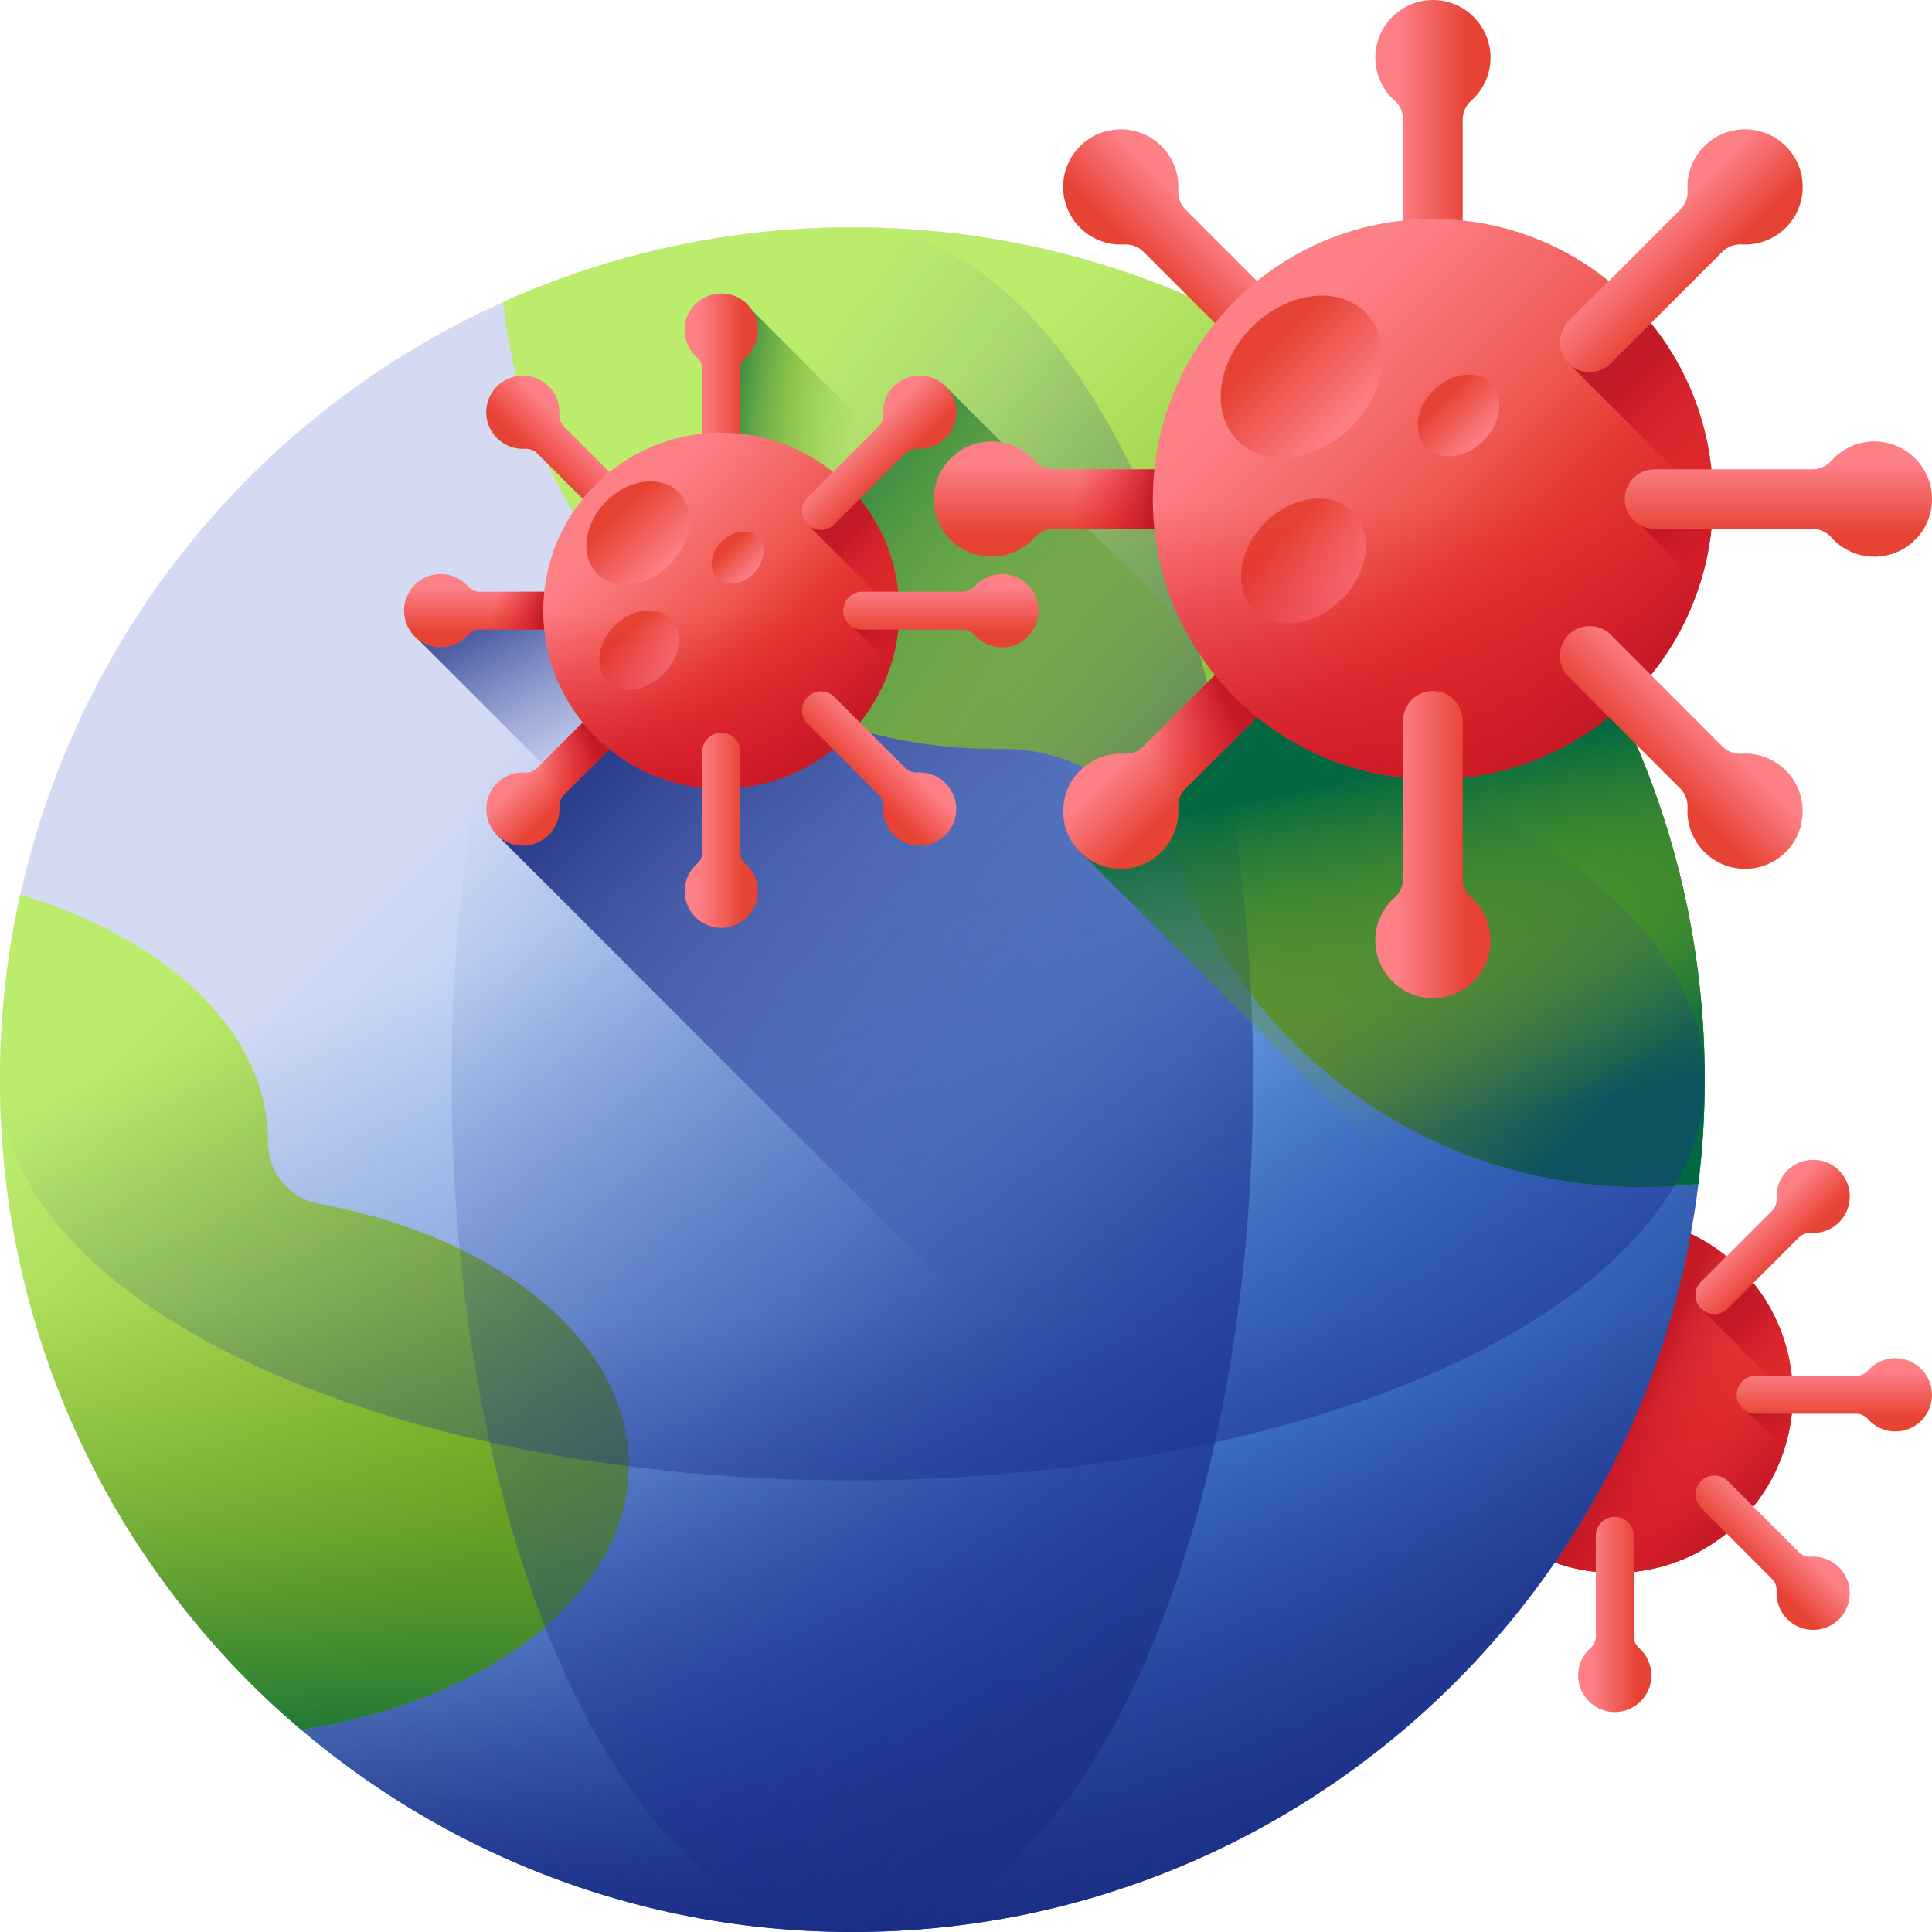 <svg id="Capa_1" enable-background="new 0 0 510 510" height="512" viewBox="0 0 510 510" width="512" xmlns="http://www.w3.org/2000/svg" xmlns:xlink="http://www.w3.org/1999/xlink"><linearGradient id="lg1"><stop offset="0" stop-color="#fd8087"/><stop offset="1" stop-color="#e74335"/></linearGradient><linearGradient id="SVGID_1_" gradientUnits="userSpaceOnUse" x1="420.274" x2="432.091" xlink:href="#lg1" y1="310.232" y2="310.232"/><linearGradient id="SVGID_00000002363186620276056420000017227663997621313176_" gradientTransform="matrix(0 1 1 0 397.962 -532)" gradientUnits="userSpaceOnUse" x1="894.218" x2="906.035" xlink:href="#lg1" y1="-29.675" y2="-29.675"/><linearGradient id="lg2"><stop offset="0" stop-color="#e41f2d" stop-opacity="0"/><stop offset=".346" stop-color="#de1e2b" stop-opacity=".346"/><stop offset=".804" stop-color="#ce1b28" stop-opacity=".804"/><stop offset="1" stop-color="#c41926"/></linearGradient><linearGradient id="SVGID_00000091718035951663781870000008838790027439522224_" gradientUnits="userSpaceOnUse" x1="365.703" x2="378.521" xlink:href="#lg2" y1="369.451" y2="372.442"/><linearGradient id="SVGID_00000120527078899203056900000016650688942418468758_" gradientTransform="matrix(-.707 .707 .707 .707 536.402 -356.223)" gradientUnits="userSpaceOnUse" x1="584.147" x2="595.965" xlink:href="#lg1" y1="376.391" y2="376.391"/><linearGradient id="SVGID_00000036943584300535357910000006110843847739388580_" gradientTransform="matrix(.707 .707 .707 -.707 175.777 -558.402)" gradientUnits="userSpaceOnUse" x1="826.34" x2="838.157" xlink:href="#lg1" y1="-536.06" y2="-536.06"/><linearGradient id="SVGID_00000183224217259248965520000000236583869223786119_" gradientUnits="userSpaceOnUse" x1="379.945" x2="394.046" xlink:href="#lg2" y1="413.515" y2="406.678"/><linearGradient id="SVGID_00000164502118388289385720000001368751259081297575_" gradientUnits="userSpaceOnUse" x1="400.962" x2="438.76" xlink:href="#lg1" y1="342.907" y2="380.704"/><linearGradient id="SVGID_00000089535734545835278490000011026300714115745960_" gradientTransform="matrix(.563 -.563 .707 .707 318.21 56.332)" gradientUnits="userSpaceOnUse" x1="-182.398" x2="-182.398" xlink:href="#lg1" y1="278.388" y2="259.89"/><linearGradient id="SVGID_00000074411780506038587150000003022723634017822118_" gradientTransform="matrix(.563 -.563 .707 .707 318.21 56.332)" gradientUnits="userSpaceOnUse" x1="-209.601" x2="-209.601" xlink:href="#lg1" y1="297.767" y2="283.548"/><linearGradient id="SVGID_00000100383718172951244310000017813250511341783175_" gradientTransform="matrix(.563 -.563 .707 .707 318.21 56.332)" gradientUnits="userSpaceOnUse" x1="-164.81" x2="-164.81" xlink:href="#lg1" y1="295.848" y2="286.533"/><linearGradient id="SVGID_00000079472047381575344640000018133058128812907908_" gradientUnits="userSpaceOnUse" x1="426.256" x2="426.256" xlink:href="#lg2" y1="368.795" y2="416.535"/><linearGradient id="SVGID_00000163758152456801029710000003233447773897901462_" gradientTransform="matrix(.707 -.707 .707 .707 873.465 -1419.093)" gradientUnits="userSpaceOnUse" x1="-1580.032" x2="-1580.032" xlink:href="#lg2" y1="948.177" y2="994.578"/><linearGradient id="SVGID_00000046335162840700693430000010264375310893960609_" gradientUnits="userSpaceOnUse" x1="458.732" x2="431.732" xlink:href="#lg2" y1="383.038" y2="370.705"/><linearGradient id="SVGID_00000113337901218925101430000015212487096271670146_" gradientUnits="userSpaceOnUse" x1="479.823" x2="467.004" xlink:href="#lg2" y1="389.736" y2="372.075"/><linearGradient id="SVGID_00000076581919831850123910000017307476498890254742_" gradientUnits="userSpaceOnUse" x1="480.853" x2="460.966" xlink:href="#lg2" y1="366.8" y2="346.913"/><linearGradient id="SVGID_00000111890647758754265590000001109885728809883284_" gradientTransform="matrix(1 0 0 -1 0 -419.962)" gradientUnits="userSpaceOnUse" x1="420.274" x2="432.091" xlink:href="#lg1" y1="-846.131" y2="-846.131"/><linearGradient id="SVGID_00000090271249932969311120000014663353060015170216_" gradientTransform="matrix(0 1 -1 0 -22 -532)" gradientUnits="userSpaceOnUse" x1="894.218" x2="906.035" xlink:href="#lg1" y1="-506.224" y2="-506.224"/><linearGradient id="SVGID_00000013879928543158848200000001817718819103612592_" gradientTransform="matrix(.707 .707 -.707 .707 -121.181 -261.444)" gradientUnits="userSpaceOnUse" x1="826.34" x2="838.157" xlink:href="#lg1" y1=".161" y2=".161"/><linearGradient id="SVGID_00000130642832972094916130000016215449876303766153_" gradientTransform="matrix(-.707 .707 -.707 -.707 239.444 -653.181)" gradientUnits="userSpaceOnUse" x1="584.147" x2="595.965" xlink:href="#lg1" y1="-912.29" y2="-912.29"/><linearGradient id="SVGID_00000008846954285663614590000011179765438639509406_" gradientUnits="userSpaceOnUse" x1="130.983" x2="320.857" y1="190.983" y2="380.857"><stop offset="0" stop-color="#d5daf3"/><stop offset="1" stop-color="#60b7ff"/></linearGradient><linearGradient id="lg3"><stop offset="0" stop-color="#1f3596" stop-opacity="0"/><stop offset=".407" stop-color="#1d3290" stop-opacity=".407"/><stop offset=".951" stop-color="#192b7f" stop-opacity=".951"/><stop offset="1" stop-color="#192a7d"/></linearGradient><linearGradient id="SVGID_00000159452640191436708640000005400718378106212506_" gradientUnits="userSpaceOnUse" x1="312.264" x2="180.848" xlink:href="#lg3" y1="283.069" y2="151.653"/><linearGradient id="SVGID_00000070799208763367965590000013718248433554868369_" gradientUnits="userSpaceOnUse" x1="225" x2="225" xlink:href="#lg3" y1="348.48" y2="510.661"/><linearGradient id="SVGID_00000054967278380765971680000011038010239704568962_" gradientUnits="userSpaceOnUse" x1="245.504" x2="412.948" xlink:href="#lg3" y1="305.504" y2="472.948"/><linearGradient id="lg4"><stop offset="0" stop-color="#bbec6c"/><stop offset="1" stop-color="#78a91f"/></linearGradient><linearGradient id="SVGID_00000177484382555209172880000010983203015115106990_" gradientUnits="userSpaceOnUse" x1="245.843" x2="362.382" xlink:href="#lg4" y1="111.243" y2="227.783"/><linearGradient id="SVGID_00000078028064525339276630000005723871409591048375_" gradientUnits="userSpaceOnUse" x1="8.054" x2="125.54" xlink:href="#lg4" y1="297.116" y2="414.602"/><linearGradient id="lg5"><stop offset="0" stop-color="#78a91f" stop-opacity="0"/><stop offset=".147" stop-color="#70a421" stop-opacity=".147"/><stop offset=".374" stop-color="#5b9927" stop-opacity=".374"/><stop offset=".652" stop-color="#378531" stop-opacity=".652"/><stop offset=".968" stop-color="#076b3f" stop-opacity=".968"/><stop offset="1" stop-color="#026841"/></linearGradient><linearGradient id="SVGID_00000029724336944279445430000011748817281931856284_" gradientUnits="userSpaceOnUse" x1="82.995" x2="82.995" xlink:href="#lg5" y1="342.372" y2="472.665"/><linearGradient id="SVGID_00000011012587228194983070000013800201865217808535_" gradientUnits="userSpaceOnUse" x1="346.955" x2="434.206" xlink:href="#lg5" y1="194.892" y2="282.142"/><linearGradient id="SVGID_00000154410182567546204360000011304826684362869644_" gradientUnits="userSpaceOnUse" x1="124.777" x2="440.856" xlink:href="#lg3" y1="209.954" y2="446.632"/><linearGradient id="SVGID_00000045609425598509409300000016570521294570853047_" gradientUnits="userSpaceOnUse" x1="206.072" x2="316.012" xlink:href="#lg3" y1="226.112" y2="568.15"/><linearGradient id="SVGID_00000145043962438493487950000006931094151718798240_" gradientUnits="userSpaceOnUse" x1="225.379" x2="186.129" xlink:href="#lg5" y1="113.759" y2="108.634"/><linearGradient id="SVGID_00000044864778926415551250000011938855246022890625_" gradientUnits="userSpaceOnUse" x1="305.86" x2="197.86" xlink:href="#lg5" y1="205.312" y2="121.979"/><linearGradient id="SVGID_00000013885208274787472100000006753432124088018592_" gradientUnits="userSpaceOnUse" x1="378.714" x2="359.381" xlink:href="#lg5" y1="298.629" y2="204.629"/><linearGradient id="SVGID_00000182528956811902081110000006339700631977127856_" gradientUnits="userSpaceOnUse" x1="368.845" x2="387.436" xlink:href="#lg1" y1="40.55" y2="40.55"/><linearGradient id="SVGID_00000141430433226740157510000016535449860247089834_" gradientTransform="matrix(0 1 1 0 397.962 -532)" gradientUnits="userSpaceOnUse" x1="654.334" x2="672.924" xlink:href="#lg1" y1="-110.901" y2="-110.901"/><linearGradient id="SVGID_00000176034221410024621630000000692372657007416244_" gradientUnits="userSpaceOnUse" x1="282.995" x2="303.161" xlink:href="#lg2" y1="133.712" y2="138.417"/><linearGradient id="SVGID_00000001630594091785640630000005572337102869863055_" gradientTransform="matrix(-.707 .707 .707 .707 536.402 -356.223)" gradientUnits="userSpaceOnUse" x1="447.46" x2="466.051" xlink:href="#lg1" y1="142.025" y2="142.025"/><linearGradient id="SVGID_00000046320429192976043070000003236709270072733854_" gradientTransform="matrix(.707 .707 .707 -.707 175.777 -558.402)" gradientUnits="userSpaceOnUse" x1="621.77" x2="640.361" xlink:href="#lg1" y1="-436.027" y2="-436.027"/><linearGradient id="SVGID_00000001640535797637556040000005319515768730480831_" gradientUnits="userSpaceOnUse" x1="305.401" x2="327.584" xlink:href="#lg2" y1="203.032" y2="192.277"/><linearGradient id="SVGID_00000097498029967298409290000017229273338198807224_" gradientUnits="userSpaceOnUse" x1="338.465" x2="397.927" xlink:href="#lg1" y1="91.953" y2="151.416"/><linearGradient id="SVGID_00000179626431033387920700000015383043156028799887_" gradientTransform="matrix(.563 -.563 .707 .707 318.21 56.332)" gradientUnits="userSpaceOnUse" x1="-15.71" x2="-15.71" xlink:href="#lg1" y1="66.623" y2="37.522"/><linearGradient id="SVGID_00000049205982456874422340000005756097204842612896_" gradientTransform="matrix(.563 -.563 .707 .707 318.21 56.332)" gradientUnits="userSpaceOnUse" x1="-58.506" x2="-58.506" xlink:href="#lg1" y1="97.109" y2="74.741"/><linearGradient id="SVGID_00000017506146900080846850000012138869822814704063_" gradientTransform="matrix(.563 -.563 .707 .707 318.21 56.332)" gradientUnits="userSpaceOnUse" x1="11.958" x2="11.958" xlink:href="#lg1" y1="94.091" y2="79.436"/><linearGradient id="SVGID_00000114764968243437075570000013390431858031218836_" gradientUnits="userSpaceOnUse" x1="378.256" x2="378.256" xlink:href="#lg2" y1="132.68" y2="207.784"/><linearGradient id="SVGID_00000065065413708463128190000008289856782378150062_" gradientTransform="matrix(.707 -.707 .707 .707 873.465 -1419.093)" gradientUnits="userSpaceOnUse" x1="-1446.773" x2="-1446.773" xlink:href="#lg2" y1="747.377" y2="820.374"/><linearGradient id="SVGID_00000162351837707790469460000013596464803106912140_" gradientUnits="userSpaceOnUse" x1="462.526" x2="442.36" xlink:href="#lg2" y1="165.624" y2="137.84"/><linearGradient id="SVGID_00000052807411047092563210000005582741445786360490_" gradientUnits="userSpaceOnUse" x1="464.146" x2="432.86" xlink:href="#lg2" y1="129.542" y2="98.256"/><linearGradient id="SVGID_00000061472074073123769660000006028447316274065810_" gradientTransform="matrix(1 0 0 -1 0 -419.962)" gradientUnits="userSpaceOnUse" x1="368.845" x2="387.436" xlink:href="#lg1" y1="-642.901" y2="-642.901"/><linearGradient id="SVGID_00000006682880965316287770000000088054960903521675_" gradientTransform="matrix(0 1 -1 0 -22 -532)" gradientUnits="userSpaceOnUse" x1="654.334" x2="672.924" xlink:href="#lg1" y1="-491.45" y2="-491.45"/><linearGradient id="SVGID_00000110440376922002096810000014958037674772956344_" gradientTransform="matrix(.707 .707 -.707 .707 -121.181 -261.444)" gradientUnits="userSpaceOnUse" x1="621.77" x2="640.361" xlink:href="#lg1" y1="-166.323" y2="-166.323"/><linearGradient id="SVGID_00000100379008586684875140000014216043760117911172_" gradientTransform="matrix(-.707 .707 -.707 -.707 239.444 -653.181)" gradientUnits="userSpaceOnUse" x1="447.46" x2="466.051" xlink:href="#lg1" y1="-744.375" y2="-744.375"/><linearGradient id="SVGID_00000005236243424369194040000013915830799031703477_" gradientUnits="userSpaceOnUse" x1="152.378" x2="124.044" xlink:href="#lg3" y1="201.455" y2="149.122"/><linearGradient id="SVGID_00000171705013995162187520000013781942505988507539_" gradientUnits="userSpaceOnUse" x1="184.414" x2="196.231" xlink:href="#lg1" y1="103.232" y2="103.232"/><linearGradient id="SVGID_00000158739877585832424540000018314229355574645673_" gradientTransform="matrix(0 1 1 0 397.962 -532)" gradientUnits="userSpaceOnUse" x1="687.218" x2="699.035" xlink:href="#lg1" y1="-265.535" y2="-265.535"/><linearGradient id="SVGID_00000013893489131038967970000017738468968226636674_" gradientUnits="userSpaceOnUse" x1="129.842" x2="142.661" xlink:href="#lg2" y1="162.451" y2="165.442"/><linearGradient id="SVGID_00000011741499525827480040000017213073244970127024_" gradientTransform="matrix(-.707 .707 .707 .707 536.402 -356.223)" gradientUnits="userSpaceOnUse" x1="604.555" x2="616.372" xlink:href="#lg1" y1="63.242" y2="63.242"/><linearGradient id="SVGID_00000147192150605950573120000017369763413218713273_" gradientTransform="matrix(.707 .707 .707 -.707 175.777 -558.402)" gradientUnits="userSpaceOnUse" x1="513.19" x2="525.007" xlink:href="#lg1" y1="-556.467" y2="-556.467"/><linearGradient id="SVGID_00000150808449776827745450000007774048045723414429_" gradientUnits="userSpaceOnUse" x1="144.085" x2="158.185" xlink:href="#lg2" y1="206.515" y2="199.678"/><linearGradient id="SVGID_00000174595367987645196540000001610411010294027688_" gradientUnits="userSpaceOnUse" x1="165.102" x2="202.9" xlink:href="#lg1" y1="135.907" y2="173.704"/><linearGradient id="SVGID_00000131344493409040873380000012597009852264630966_" gradientTransform="matrix(.563 -.563 .707 .707 318.21 56.332)" gradientUnits="userSpaceOnUse" x1="-208.039" x2="-208.039" xlink:href="#lg1" y1="-34.761" y2="-53.26"/><linearGradient id="SVGID_00000109005604723097750960000013823247224348005270_" gradientTransform="matrix(.563 -.563 .707 .707 318.21 56.332)" gradientUnits="userSpaceOnUse" x1="-235.243" x2="-235.243" xlink:href="#lg1" y1="-15.383" y2="-29.601"/><linearGradient id="SVGID_00000145029051158229743340000003463179489996852867_" gradientTransform="matrix(.563 -.563 .707 .707 318.21 56.332)" gradientUnits="userSpaceOnUse" x1="-190.452" x2="-190.452" xlink:href="#lg1" y1="-17.301" y2="-26.617"/><linearGradient id="SVGID_00000006691713098580513950000017253639067565255601_" gradientUnits="userSpaceOnUse" x1="190.396" x2="190.396" xlink:href="#lg2" y1="161.795" y2="209.535"/><linearGradient id="SVGID_00000151527172416932846700000005075856033611931327_" gradientTransform="matrix(.707 -.707 .707 .707 873.465 -1419.093)" gradientUnits="userSpaceOnUse" x1="-1600.439" x2="-1600.439" xlink:href="#lg2" y1="635.028" y2="681.428"/><linearGradient id="SVGID_00000183952915662143248720000012393007421274432147_" gradientUnits="userSpaceOnUse" x1="243.962" x2="231.144" xlink:href="#lg2" y1="182.736" y2="165.075"/><linearGradient id="SVGID_00000132086948571040818080000013248749754430930854_" gradientUnits="userSpaceOnUse" x1="244.992" x2="225.105" xlink:href="#lg2" y1="159.8" y2="139.913"/><linearGradient id="SVGID_00000061442682742946487360000002260426138851281056_" gradientTransform="matrix(1 0 0 -1 0 -419.962)" gradientUnits="userSpaceOnUse" x1="184.414" x2="196.231" xlink:href="#lg1" y1="-639.131" y2="-639.131"/><linearGradient id="SVGID_00000108280922536465579900000011531475317064223655_" gradientTransform="matrix(0 1 -1 0 -22 -532)" gradientUnits="userSpaceOnUse" x1="687.218" x2="699.035" xlink:href="#lg1" y1="-270.364" y2="-270.364"/><linearGradient id="SVGID_00000070094408498449333920000016522094808918468796_" gradientTransform="matrix(.707 .707 -.707 .707 -121.181 -261.444)" gradientUnits="userSpaceOnUse" x1="513.19" x2="525.007" xlink:href="#lg1" y1="20.568" y2="20.568"/><linearGradient id="SVGID_00000152230924400929584260000003039800975996598679_" gradientTransform="matrix(-.707 .707 -.707 -.707 239.444 -653.181)" gradientUnits="userSpaceOnUse" x1="604.555" x2="616.372" xlink:href="#lg1" y1="-599.14" y2="-599.14"/><g><g><path d="m432.689 301.342c-.903.805-1.437 1.947-1.437 3.158v.001 26.51c0 2.76-2.238 4.998-4.998 4.998-2.76 0-4.998-2.238-4.998-4.998v-26.482c0-.01-.001-.019-.001-.029 0-1.187-.492-2.329-1.383-3.111-2.084-1.832-3.373-4.548-3.283-7.56.151-5.018 4.194-9.131 9.207-9.363 5.547-.254 10.126 4.168 10.126 9.659.003 2.869-1.248 5.446-3.233 7.217z" fill="url(#SVGID_1_)"/><path d="m359.397 374.634c.805-.903 1.947-1.437 3.158-1.437h.001 26.51c2.76 0 4.998-2.237 4.998-4.998 0-2.76-2.238-4.998-4.998-4.998h-26.482c-.01 0-.019-.001-.029-.001-1.187 0-2.329-.492-3.111-1.383-1.832-2.084-4.548-3.373-7.56-3.283-5.018.151-9.131 4.194-9.362 9.207-.254 5.547 4.168 10.126 9.659 10.126 2.869.002 5.446-1.249 7.216-3.233z" fill="url(#SVGID_00000002363186620276056420000017227663997621313176_)"/><path d="m389.066 363.202h-26.482c-.01 0-.02-.001-.029-.001-1.187 0-2.329-.492-3.111-1.383-1.832-2.084-4.548-3.373-7.559-3.283-5.018.151-9.131 4.194-9.362 9.207-.255 5.547 4.168 10.126 9.659 10.126 2.869 0 5.446-1.251 7.217-3.235.805-.903 1.947-1.437 3.158-1.437h.001 26.51c2.76 0 4.998-2.237 4.998-4.998-.002-2.758-2.24-4.996-5-4.996z" fill="url(#SVGID_00000091718035951663781870000008838790027439522224_)"/><path d="m374.431 325.473c1.208-.069 2.393.361 3.249 1.217v.001l18.745 18.745c1.952 1.952 5.116 1.952 7.068 0 1.952-1.952 1.952-5.116 0-7.068l-18.725-18.725c-.007-.007-.013-.014-.02-.021-.839-.839-1.299-1.995-1.222-3.177.178-2.769-.831-5.601-3.024-7.667-3.655-3.442-9.422-3.491-13.131-.11-4.102 3.742-4.213 10.107-.33 13.99 2.028 2.029 4.734 2.967 7.39 2.815z" fill="url(#SVGID_00000120527078899203056900000016650688942418468758_)"/><g><path d="m383.529 420.025c-.069-1.208.361-2.393 1.217-3.249h.001l18.745-18.745c1.952-1.952 1.952-5.116 0-7.068-1.952-1.952-5.116-1.952-7.068 0l-18.725 18.725c-.007.007-.014.013-.021.02-.839.839-1.995 1.299-3.177 1.222-2.769-.178-5.601.831-7.667 3.024-3.442 3.655-3.491 9.422-.11 13.131 3.742 4.102 10.107 4.213 13.99.33 2.028-2.028 2.967-4.735 2.815-7.39z" fill="url(#SVGID_00000036943584300535357910000006110843847739388580_)"/></g><path d="m403.492 390.963c-1.952-1.952-5.116-1.952-7.068 0l-18.725 18.725c-.007.007-.014.013-.021.02-.839.839-1.995 1.299-3.177 1.222-2.769-.178-5.601.831-7.667 3.024-3.442 3.655-3.491 9.422-.11 13.131 3.742 4.102 10.107 4.213 13.99.33 2.029-2.029 2.967-4.735 2.815-7.391-.069-1.208.361-2.393 1.217-3.249h.001l18.745-18.745c1.952-1.951 1.952-5.115 0-7.067z" fill="url(#SVGID_00000183224217259248965520000000236583869223786119_)"/><g><circle cx="426.256" cy="368.2" fill="url(#SVGID_00000164502118388289385720000001368751259081297575_)" r="46.999"/><g><path d="m414.996 336.931c4.617 4.617 3.55 13.168-2.382 19.1s-14.483 6.998-19.1 2.382c-4.617-4.617-3.55-13.168 2.382-19.1 5.932-5.933 14.483-6.999 19.1-2.382z" fill="url(#SVGID_00000089535734545835278490000011026300714115745960_)"/><path d="m412.792 370.315c3.549 3.549 2.729 10.122-1.831 14.681s-11.133 5.379-14.681 1.831c-3.549-3.549-2.729-10.122 1.831-14.681s11.132-5.38 14.681-1.831z" fill="url(#SVGID_00000074411780506038587150000003022723634017822118_)"/><path d="m435.958 348.76c2.325 2.325 1.788 6.631-1.199 9.619-2.987 2.987-7.294 3.524-9.619 1.199s-1.788-6.631 1.199-9.619c2.987-2.986 7.294-3.523 9.619-1.199z" fill="url(#SVGID_00000100383718172951244310000017813250511341783175_)"/></g><path d="m379.257 368.2c0 25.957 21.042 46.999 46.999 46.999s46.999-21.042 46.999-46.999c0-5.622-.99-11.011-2.8-16.008h-88.398c-1.81 4.997-2.8 10.386-2.8 16.008z" fill="url(#SVGID_00000079472047381575344640000018133058128812907908_)"/><path d="m393.022 401.434c18.354 18.354 48.113 18.354 66.467 0s18.354-48.113 0-66.467c-3.975-3.975-8.486-7.086-13.299-9.339l-62.507 62.507c2.254 4.812 5.364 9.323 9.339 13.299z" fill="url(#SVGID_00000163758152456801029710000003233447773897901462_)"/><path d="m393.022 401.434c18.354 18.354 48.113 18.354 66.467 0s18.354-48.113 0-66.467c-3.975-3.975-8.486-7.086-13.299-9.339l-62.507 62.507c2.254 4.812 5.364 9.323 9.339 13.299z" fill="url(#SVGID_00000046335162840700693430000010264375310893960609_)"/><path d="m460.011 371.476 11.015 11.015c1.143-3.591 1.843-7.289 2.102-11.015z" fill="url(#SVGID_00000113337901218925101430000015212487096271670146_)"/></g><path d="m459.489 334.966-10.47 10.47 24.202 24.202c.38-12.503-4.189-25.128-13.732-34.672z" fill="url(#SVGID_00000076581919831850123910000017307476498890254742_)"/><g><g><path d="m432.689 435.058c-.903-.805-1.437-1.947-1.437-3.158v-.001-26.51c0-2.76-2.238-4.998-4.998-4.998-2.76 0-4.998 2.238-4.998 4.998v26.482c0 .01-.001.019-.001.029 0 1.187-.492 2.329-1.383 3.111-2.084 1.832-3.373 4.548-3.283 7.56.151 5.018 4.194 9.131 9.207 9.363 5.547.254 10.126-4.168 10.126-9.659.003-2.869-1.248-5.446-3.233-7.217z" fill="url(#SVGID_00000111890647758754265590000001109885728809883284_)"/></g><g><path d="m493.114 374.634c-.805-.903-1.947-1.437-3.158-1.437h-.001-26.51c-2.76 0-4.998-2.237-4.998-4.998 0-2.76 2.238-4.998 4.998-4.998h26.482c.01 0 .019-.001.029-.001 1.187 0 2.329-.492 3.111-1.383 1.832-2.084 4.548-3.373 7.56-3.283 5.018.151 9.131 4.194 9.363 9.207.254 5.547-4.168 10.126-9.659 10.126-2.869.002-5.447-1.249-7.217-3.233z" fill="url(#SVGID_00000090271249932969311120000014663353060015170216_)"/></g></g><g><path d="m478.081 325.473c-1.208-.069-2.393.361-3.249 1.217v.001l-18.745 18.745c-1.952 1.952-5.116 1.952-7.068 0-1.952-1.952-1.952-5.116 0-7.068l18.725-18.725c.007-.007.013-.014.02-.021.839-.839 1.299-1.995 1.222-3.177-.178-2.769.831-5.601 3.024-7.667 3.655-3.442 9.422-3.491 13.131-.11 4.102 3.742 4.213 10.107.33 13.99-2.028 2.029-4.735 2.967-7.39 2.815z" fill="url(#SVGID_00000013879928543158848200000001817718819103612592_)"/><g><g><path d="m468.982 420.025c.069-1.208-.361-2.393-1.217-3.249h-.001l-18.745-18.745c-1.952-1.952-1.952-5.116 0-7.068 1.952-1.952 5.116-1.952 7.068 0l18.725 18.725c.007.007.014.013.021.02.839.839 1.995 1.299 3.177 1.222 2.769-.178 5.601.831 7.667 3.024 3.442 3.655 3.491 9.422.11 13.131-3.742 4.102-10.107 4.213-13.99.33-2.028-2.028-2.966-4.735-2.815-7.39z" fill="url(#SVGID_00000130642832972094916130000016215449876303766153_)"/></g></g></g></g><g><g><g><circle cx="225" cy="285" fill="url(#SVGID_00000008846954285663614590000011179765438639509406_)" r="225"/><path d="m249.281 101.668-118.417 118.418 237.95 237.95c45.583-37.926 75.942-93.518 80.565-156.27z" fill="url(#SVGID_00000159452640191436708640000005400718378106212506_)"/><path d="m0 285c0 124.264 100.736 225 225 225s225-100.736 225-225c0-9.005-.545-17.882-1.574-26.61h-446.852c-1.029 8.728-1.574 17.605-1.574 26.61z" fill="url(#SVGID_00000070799208763367965590000013718248433554868369_)"/><path d="m343.992 94.023-309.969 309.969c39.743 63.651 110.408 106.008 190.977 106.008 124.264 0 225-100.736 225-225 0-80.569-42.357-151.234-106.008-190.977z" fill="url(#SVGID_00000054967278380765971680000011038010239704568962_)"/><path d="m225 60c-32.822 0-64 7.033-92.116 19.666 6.231 66.203 61.956 118.009 129.789 118.009.415 0 .829-.002 1.243-.006 21.43-.201 40.492 13.002 48.319 32.953 19.013 48.462 66.199 82.775 121.404 82.775 4.963 0 9.858-.287 14.677-.827 1.105-9.037 1.684-18.235 1.684-27.57 0-124.264-100.736-225-225-225z" fill="url(#SVGID_00000177484382555209172880000010983203015115106990_)"/><path d="m84.077 317.739c-7.835-1.436-13.356-8.34-13.331-16.305 0-.049 0-.098 0-.147 0-28.808-26.769-53.653-65.415-65.123-3.48 15.725-5.331 32.063-5.331 48.836 0 68.787 30.878 130.352 79.517 171.624 49.637-7.691 86.473-36.034 86.473-69.828 0-32.751-34.596-60.382-81.913-69.057z" fill="url(#SVGID_00000078028064525339276630000005723871409591048375_)"/><path d="m84.077 317.739c-7.835-1.436-13.356-8.34-13.331-16.305 0-.049 0-.098 0-.147 0-28.808-26.769-53.653-65.415-65.123-3.48 15.725-5.331 32.063-5.331 48.836 0 68.787 30.878 130.352 79.517 171.624 49.637-7.691 86.473-36.034 86.473-69.828 0-32.751-34.596-60.382-81.913-69.057z" fill="url(#SVGID_00000029724336944279445430000011748817281931856284_)"/></g><path d="m448.317 312.569c1.104-9.036 1.683-18.235 1.683-27.569 0-80.565-42.353-151.227-106-190.972-.003-.002-.006-.004-.009-.005l-102.01 102.01c6.74 1.075 13.649 1.641 20.692 1.641.415 0 .829-.002 1.243-.006 21.43-.201 40.492 13.002 48.319 32.953 19.013 48.462 66.199 82.775 121.404 82.775 4.964 0 9.859-.287 14.678-.827z" fill="url(#SVGID_00000011012587228194983070000013800201865217808535_)"/></g><ellipse cx="225" cy="285" fill="url(#SVGID_00000154410182567546204360000011304826684362869644_)" rx="105.793" ry="225"/><ellipse cx="225" cy="285" fill="url(#SVGID_00000045609425598509409300000016570521294570853047_)" rx="225" ry="105.793"/></g><path d="m197.125 80.5 36 36-24.625 24.625-16.188-16.187v-34.938z" fill="url(#SVGID_00000145043962438493487950000006931094151718798240_)"/><path d="m249.281 101.668-67.71 67.71c22.26 17.712 50.443 28.296 81.102 28.296.415 0 .829-.002 1.243-.006 21.43-.201 40.492 13.002 48.319 32.953 19.013 48.462 66.198 82.775 121.404 82.775 4.961 0 9.854-.287 14.672-.826.034-.281.062-.563.095-.844.208-1.758.398-3.521.566-5.29.064-.68.119-1.363.177-2.045.076-.881.138-1.766.203-2.65z" fill="url(#SVGID_00000044864778926415551250000011938855246022890625_)"/><path d="m432.458 372.238c11.295-26.828 17.542-56.303 17.542-87.238 0-62.392-25.405-118.839-66.425-159.592l-98.973 98.973z" fill="url(#SVGID_00000013885208274787472100000006753432124088018592_)"/><g><path d="m388.377 26.565c-1.421 1.267-2.26 3.063-2.26 4.967l.001.001v41.705c0 4.342-3.52 7.862-7.862 7.862-4.342 0-7.862-3.52-7.862-7.862v-41.66c0-.015-.001-.031-.001-.046 0-1.867-.774-3.664-2.175-4.894-3.278-2.883-5.307-7.155-5.165-11.892.237-7.894 6.598-14.365 14.485-14.729 8.727-.4 15.93 6.556 15.93 15.195-.001 4.513-1.969 8.567-5.091 11.353z" fill="url(#SVGID_00000182528956811902081110000006339700631977127856_)"/><path d="m273.076 141.866c1.267-1.421 3.063-2.26 4.967-2.26l.001.001h41.705c4.342 0 7.862-3.52 7.862-7.862 0-4.342-3.52-7.862-7.862-7.862h-41.66c-.015 0-.031-.001-.046-.001-1.867 0-3.664-.774-4.894-2.175-2.883-3.278-7.155-5.307-11.892-5.165-7.894.237-14.365 6.598-14.729 14.485-.4 8.727 6.556 15.93 15.195 15.93 4.513-.002 8.568-1.969 11.353-5.091z" fill="url(#SVGID_00000141430433226740157510000016535449860247089834_)"/><path d="m319.75 123.882h-41.66c-.015 0-.031-.001-.046-.001-1.867 0-3.664-.774-4.894-2.175-2.883-3.278-7.155-5.307-11.892-5.165-7.894.237-14.365 6.598-14.729 14.485-.4 8.727 6.557 15.93 15.195 15.93 4.513 0 8.568-1.968 11.353-5.09 1.267-1.421 3.063-2.26 4.967-2.26l.001.001h41.705c4.342 0 7.862-3.52 7.862-7.862 0-4.343-3.52-7.863-7.862-7.863z" fill="url(#SVGID_00000176034221410024621630000000692372657007416244_)"/><path d="m296.726 64.528c1.9-.109 3.764.568 5.111 1.914v.001l29.49 29.49c3.07 3.07 8.048 3.07 11.119 0 3.07-3.07 3.07-8.048 0-11.119l-29.458-29.458c-.011-.011-.021-.022-.032-.033-1.32-1.32-2.044-3.138-1.923-4.999.28-4.357-1.307-8.811-4.757-12.062-5.749-5.415-14.823-5.492-20.657-.173-6.454 5.888-6.628 15.9-.52 22.009 3.191 3.192 7.45 4.668 11.627 4.43z" fill="url(#SVGID_00000001630594091785640630000005572337102869863055_)"/><g><path d="m311.039 213.274c-.109-1.9.568-3.764 1.914-5.111h.001l29.49-29.49c3.07-3.07 3.07-8.048 0-11.119-3.07-3.07-8.048-3.07-11.119 0l-29.458 29.458c-.011.011-.022.021-.033.032-1.32 1.32-3.138 2.044-4.999 1.923-4.357-.28-8.811 1.307-12.061 4.757-5.415 5.749-5.492 14.823-.173 20.657 5.888 6.454 15.9 6.628 22.009.52 3.192-3.191 4.668-7.45 4.429-11.627z" fill="url(#SVGID_00000046320429192976043070000003236709270072733854_)"/></g><path d="m342.445 167.555c-3.07-3.07-8.049-3.07-11.119 0l-29.458 29.458c-.011.011-.022.021-.033.032-1.32 1.32-3.138 2.044-4.999 1.923-4.356-.28-8.811 1.307-12.061 4.757-5.415 5.749-5.492 14.823-.173 20.657 5.887 6.454 15.9 6.628 22.009.52 3.191-3.192 4.667-7.45 4.429-11.627-.109-1.9.568-3.765 1.914-5.111h.001l29.49-29.49c3.07-3.071 3.07-8.049 0-11.119z" fill="url(#SVGID_00000001640535797637556040000005319515768730480831_)"/><g><circle cx="378.256" cy="131.744" fill="url(#SVGID_00000097498029967298409290000017229273338198807224_)" r="73.938"/><g><path d="m360.542 82.552c7.263 7.263 5.585 20.715-3.747 30.047s-22.784 11.009-30.047 3.747c-7.263-7.263-5.585-20.715 3.747-30.047s22.785-11.01 30.047-3.747z" fill="url(#SVGID_00000179626431033387920700000015383043156028799887_)"/><path d="m357.075 135.071c5.583 5.583 4.293 15.923-2.88 23.096s-17.513 8.462-23.096 2.88c-5.583-5.583-4.293-15.923 2.88-23.096s17.513-8.462 23.096-2.88z" fill="url(#SVGID_00000049205982456874422340000005756097204842612896_)"/><path d="m393.518 101.162c3.657 3.657 2.813 10.432-1.887 15.132-4.699 4.699-11.474 5.544-15.132 1.887s-2.813-10.432 1.887-15.132 11.475-5.544 15.132-1.887z" fill="url(#SVGID_00000017506146900080846850000012138869822814704063_)"/></g><path d="m304.318 131.744c0 40.835 33.103 73.938 73.938 73.938s73.938-33.103 73.938-73.938c0-8.844-1.558-17.322-4.406-25.183h-139.065c-2.847 7.861-4.405 16.339-4.405 25.183z" fill="url(#SVGID_00000114764968243437075570000013390431858031218836_)"/><path d="m325.974 184.026c28.874 28.874 75.689 28.875 104.564 0s28.874-75.69 0-104.564c-6.254-6.254-13.35-11.147-20.922-14.692l-98.334 98.334c3.545 7.572 8.438 14.669 14.692 20.922z" fill="url(#SVGID_00000065065413708463128190000008289856782378150062_)"/><path d="m431.359 136.898 17.328 17.328c1.798-5.649 2.9-11.467 3.307-17.328z" fill="url(#SVGID_00000162351837707790469460000013596464803106912140_)"/></g><path d="m430.537 79.462-16.471 16.471 38.074 38.073c.598-19.669-6.589-39.531-21.603-54.544z" fill="url(#SVGID_00000052807411047092563210000005582741445786360490_)"/><g><g><path d="m388.377 236.924c-1.421-1.267-2.26-3.063-2.26-4.967l.001-.001v-41.706c0-4.342-3.52-7.862-7.862-7.862-4.342 0-7.862 3.52-7.862 7.862v41.66c0 .015-.001.031-.001.046 0 1.867-.774 3.664-2.175 4.894-3.278 2.883-5.307 7.154-5.165 11.892.237 7.894 6.598 14.365 14.485 14.729 8.727.4 15.93-6.556 15.93-15.195-.001-4.512-1.969-8.567-5.091-11.352z" fill="url(#SVGID_00000061472074073123769660000006028447316274065810_)"/></g><g><path d="m483.435 141.866c-1.267-1.421-3.063-2.26-4.967-2.26l-.001.001h-41.705c-4.342 0-7.862-3.52-7.862-7.862 0-4.342 3.52-7.862 7.862-7.862h41.66c.015 0 .031-.001.046-.001 1.867 0 3.664-.774 4.894-2.175 2.883-3.278 7.155-5.307 11.892-5.165 7.894.237 14.365 6.598 14.729 14.485.4 8.727-6.556 15.93-15.195 15.93-4.513-.002-8.567-1.969-11.353-5.091z" fill="url(#SVGID_00000006682880965316287770000000088054960903521675_)"/></g></g><g><path d="m459.786 64.528c-1.9-.109-3.764.568-5.111 1.914v.001l-29.49 29.49c-3.07 3.07-8.048 3.07-11.119 0-3.07-3.07-3.07-8.048 0-11.119l29.458-29.458c.011-.011.021-.022.032-.033 1.32-1.32 2.044-3.138 1.923-4.999-.28-4.357 1.307-8.811 4.757-12.062 5.749-5.415 14.823-5.492 20.657-.173 6.454 5.888 6.628 15.9.52 22.009-3.192 3.192-7.45 4.668-11.627 4.43z" fill="url(#SVGID_00000110440376922002096810000014958037674772956344_)"/><g><g><path d="m445.472 213.274c.109-1.9-.568-3.764-1.914-5.111h-.001l-29.49-29.49c-3.07-3.07-3.07-8.048 0-11.119 3.07-3.07 8.048-3.07 11.119 0l29.458 29.458c.011.011.022.021.033.032 1.32 1.32 3.138 2.044 4.999 1.923 4.357-.28 8.811 1.307 12.061 4.757 5.415 5.749 5.492 14.823.173 20.657-5.888 6.454-15.9 6.628-22.009.52-3.191-3.191-4.667-7.45-4.429-11.627z" fill="url(#SVGID_00000100379008586684875140000014216043760117911172_)"/></g></g></g></g><path d="m109.667 168.083 34.208 34.209 12.417-12.417v-26.708h-33.542z" fill="url(#SVGID_00000005236243424369194040000013915830799031703477_)"/><g><path d="m196.829 94.342c-.903.805-1.437 1.947-1.437 3.158v.001 26.51c0 2.76-2.238 4.998-4.998 4.998-2.76 0-4.998-2.238-4.998-4.998v-26.482c0-.01-.001-.019-.001-.029 0-1.187-.492-2.329-1.383-3.111-2.084-1.832-3.373-4.548-3.283-7.56.15-5.018 4.194-9.131 9.207-9.363 5.547-.254 10.126 4.168 10.126 9.659.002 2.869-1.248 5.446-3.233 7.217z" fill="url(#SVGID_00000171705013995162187520000013781942505988507539_)"/><path d="m123.537 167.634c.805-.903 1.947-1.437 3.158-1.437h.001 26.51c2.76 0 4.998-2.238 4.998-4.998 0-2.76-2.238-4.998-4.998-4.998h-26.482c-.01 0-.019-.001-.029-.001-1.187 0-2.329-.492-3.111-1.383-1.832-2.084-4.548-3.373-7.56-3.283-5.018.15-9.131 4.194-9.363 9.207-.254 5.547 4.168 10.126 9.659 10.126 2.87.002 5.447-1.249 7.217-3.233z" fill="url(#SVGID_00000158739877585832424540000018314229355574645673_)"/><path d="m153.206 156.202h-26.481c-.01 0-.02-.001-.029-.001-1.187 0-2.329-.492-3.111-1.383-1.832-2.084-4.548-3.373-7.559-3.283-5.018.151-9.131 4.194-9.362 9.207-.255 5.547 4.168 10.126 9.659 10.126 2.869 0 5.446-1.251 7.217-3.235.805-.903 1.947-1.437 3.158-1.437h.001 26.51c2.76 0 4.998-2.238 4.998-4.998-.004-2.758-2.241-4.996-5.001-4.996z" fill="url(#SVGID_00000013893489131038967970000017738468968226636674_)"/><path d="m138.57 118.473c1.208-.069 2.393.361 3.249 1.217v.001l18.745 18.745c1.952 1.952 5.116 1.952 7.068 0 1.952-1.952 1.952-5.116 0-7.068l-18.725-18.725c-.007-.007-.013-.014-.02-.021-.839-.839-1.299-1.995-1.222-3.177.178-2.769-.831-5.601-3.024-7.667-3.655-3.442-9.422-3.491-13.131-.11-4.102 3.742-4.213 10.107-.33 13.99 2.028 2.029 4.735 2.967 7.39 2.815z" fill="url(#SVGID_00000011741499525827480040000017213073244970127024_)"/><g><path d="m147.669 213.025c-.069-1.208.361-2.393 1.217-3.249h.001l18.745-18.745c1.952-1.952 1.952-5.116 0-7.068-1.952-1.952-5.116-1.952-7.068 0l-18.725 18.725c-.007.007-.014.013-.021.02-.839.839-1.995 1.299-3.177 1.222-2.769-.178-5.601.831-7.667 3.024-3.442 3.655-3.491 9.422-.11 13.131 3.742 4.102 10.107 4.213 13.99.33 2.028-2.028 2.966-4.735 2.815-7.39z" fill="url(#SVGID_00000147192150605950573120000017369763413218713273_)"/></g><path d="m167.632 183.963c-1.952-1.952-5.116-1.952-7.068 0l-18.725 18.725c-.007.007-.014.013-.021.02-.839.839-1.995 1.299-3.177 1.222-2.769-.178-5.601.831-7.667 3.024-3.442 3.655-3.491 9.422-.11 13.131 3.742 4.102 10.107 4.213 13.99.33 2.029-2.029 2.967-4.735 2.815-7.391-.069-1.208.361-2.393 1.217-3.249h.001l18.745-18.745c1.952-1.951 1.952-5.115 0-7.067z" fill="url(#SVGID_00000150808449776827745450000007774048045723414429_)"/><g><circle cx="190.396" cy="161.2" fill="url(#SVGID_00000174595367987645196540000001610411010294027688_)" r="46.999"/><g><path d="m179.136 129.931c4.617 4.617 3.55 13.168-2.382 19.1s-14.483 6.998-19.1 2.382c-4.617-4.617-3.55-13.168 2.382-19.1s14.483-6.999 19.1-2.382z" fill="url(#SVGID_00000131344493409040873380000012597009852264630966_)"/><path d="m176.932 163.315c3.549 3.549 2.729 10.122-1.831 14.681s-11.133 5.379-14.681 1.831c-3.549-3.549-2.729-10.122 1.831-14.681s11.132-5.38 14.681-1.831z" fill="url(#SVGID_00000109005604723097750960000013823247224348005270_)"/><path d="m200.097 141.76c2.325 2.325 1.788 6.631-1.199 9.619-2.987 2.987-7.294 3.524-9.619 1.199s-1.788-6.631 1.199-9.619c2.988-2.986 7.295-3.523 9.619-1.199z" fill="url(#SVGID_00000145029051158229743340000003463179489996852867_)"/></g><path d="m143.396 161.2c0 25.957 21.042 46.999 46.999 46.999s46.999-21.042 46.999-46.999c0-5.622-.99-11.011-2.8-16.008h-88.398c-1.809 4.997-2.8 10.386-2.8 16.008z" fill="url(#SVGID_00000006691713098580513950000017253639067565255601_)"/><path d="m157.162 194.434c18.354 18.354 48.113 18.354 66.467 0s18.354-48.113 0-66.467c-3.975-3.975-8.486-7.086-13.299-9.339l-62.507 62.507c2.253 4.812 5.364 9.323 9.339 13.299z" fill="url(#SVGID_00000151527172416932846700000005075856033611931327_)"/><path d="m224.151 164.476 11.015 11.015c1.143-3.591 1.843-7.289 2.102-11.015z" fill="url(#SVGID_00000183952915662143248720000012393007421274432147_)"/></g><path d="m223.629 127.966-10.47 10.47 24.202 24.202c.38-12.503-4.189-25.128-13.732-34.672z" fill="url(#SVGID_00000132086948571040818080000013248749754430930854_)"/><g><g><path d="m196.829 228.058c-.903-.805-1.437-1.947-1.437-3.158v-.001-26.51c0-2.76-2.238-4.998-4.998-4.998-2.76 0-4.998 2.238-4.998 4.998v26.482c0 .01-.001.019-.001.029 0 1.187-.492 2.329-1.383 3.111-2.084 1.832-3.373 4.548-3.283 7.56.15 5.018 4.194 9.131 9.207 9.363 5.547.254 10.126-4.168 10.126-9.659.002-2.869-1.248-5.446-3.233-7.217z" fill="url(#SVGID_00000061442682742946487360000002260426138851281056_)"/></g><g><path d="m257.254 167.634c-.805-.903-1.947-1.437-3.158-1.437h-.001-26.51c-2.76 0-4.998-2.238-4.998-4.998 0-2.76 2.238-4.998 4.998-4.998h26.482c.01 0 .019-.001.029-.001 1.187 0 2.329-.492 3.111-1.383 1.832-2.084 4.548-3.373 7.56-3.283 5.018.15 9.131 4.194 9.363 9.207.254 5.547-4.168 10.126-9.659 10.126-2.869.002-5.447-1.249-7.217-3.233z" fill="url(#SVGID_00000108280922536465579900000011531475317064223655_)"/></g></g><g><path d="m242.221 118.473c-1.208-.069-2.393.361-3.249 1.217v.001l-18.745 18.745c-1.952 1.952-5.116 1.952-7.068 0-1.952-1.952-1.952-5.116 0-7.068l18.725-18.725c.007-.007.013-.014.02-.021.839-.839 1.299-1.995 1.222-3.177-.178-2.769.831-5.601 3.024-7.667 3.655-3.442 9.422-3.491 13.131-.11 4.102 3.742 4.213 10.107.33 13.99-2.028 2.029-4.735 2.967-7.39 2.815z" fill="url(#SVGID_00000070094408498449333920000016522094808918468796_)"/><g><g><path d="m233.122 213.025c.069-1.208-.361-2.393-1.217-3.249h-.001l-18.745-18.745c-1.952-1.952-1.952-5.116 0-7.068 1.952-1.952 5.116-1.952 7.068 0l18.725 18.725c.007.007.014.013.021.02.839.839 1.995 1.299 3.177 1.222 2.769-.178 5.601.831 7.667 3.024 3.442 3.655 3.491 9.422.11 13.131-3.742 4.102-10.107 4.213-13.99.33-2.028-2.028-2.966-4.735-2.815-7.39z" fill="url(#SVGID_00000152230924400929584260000003039800975996598679_)"/></g></g></g></g></g></svg>